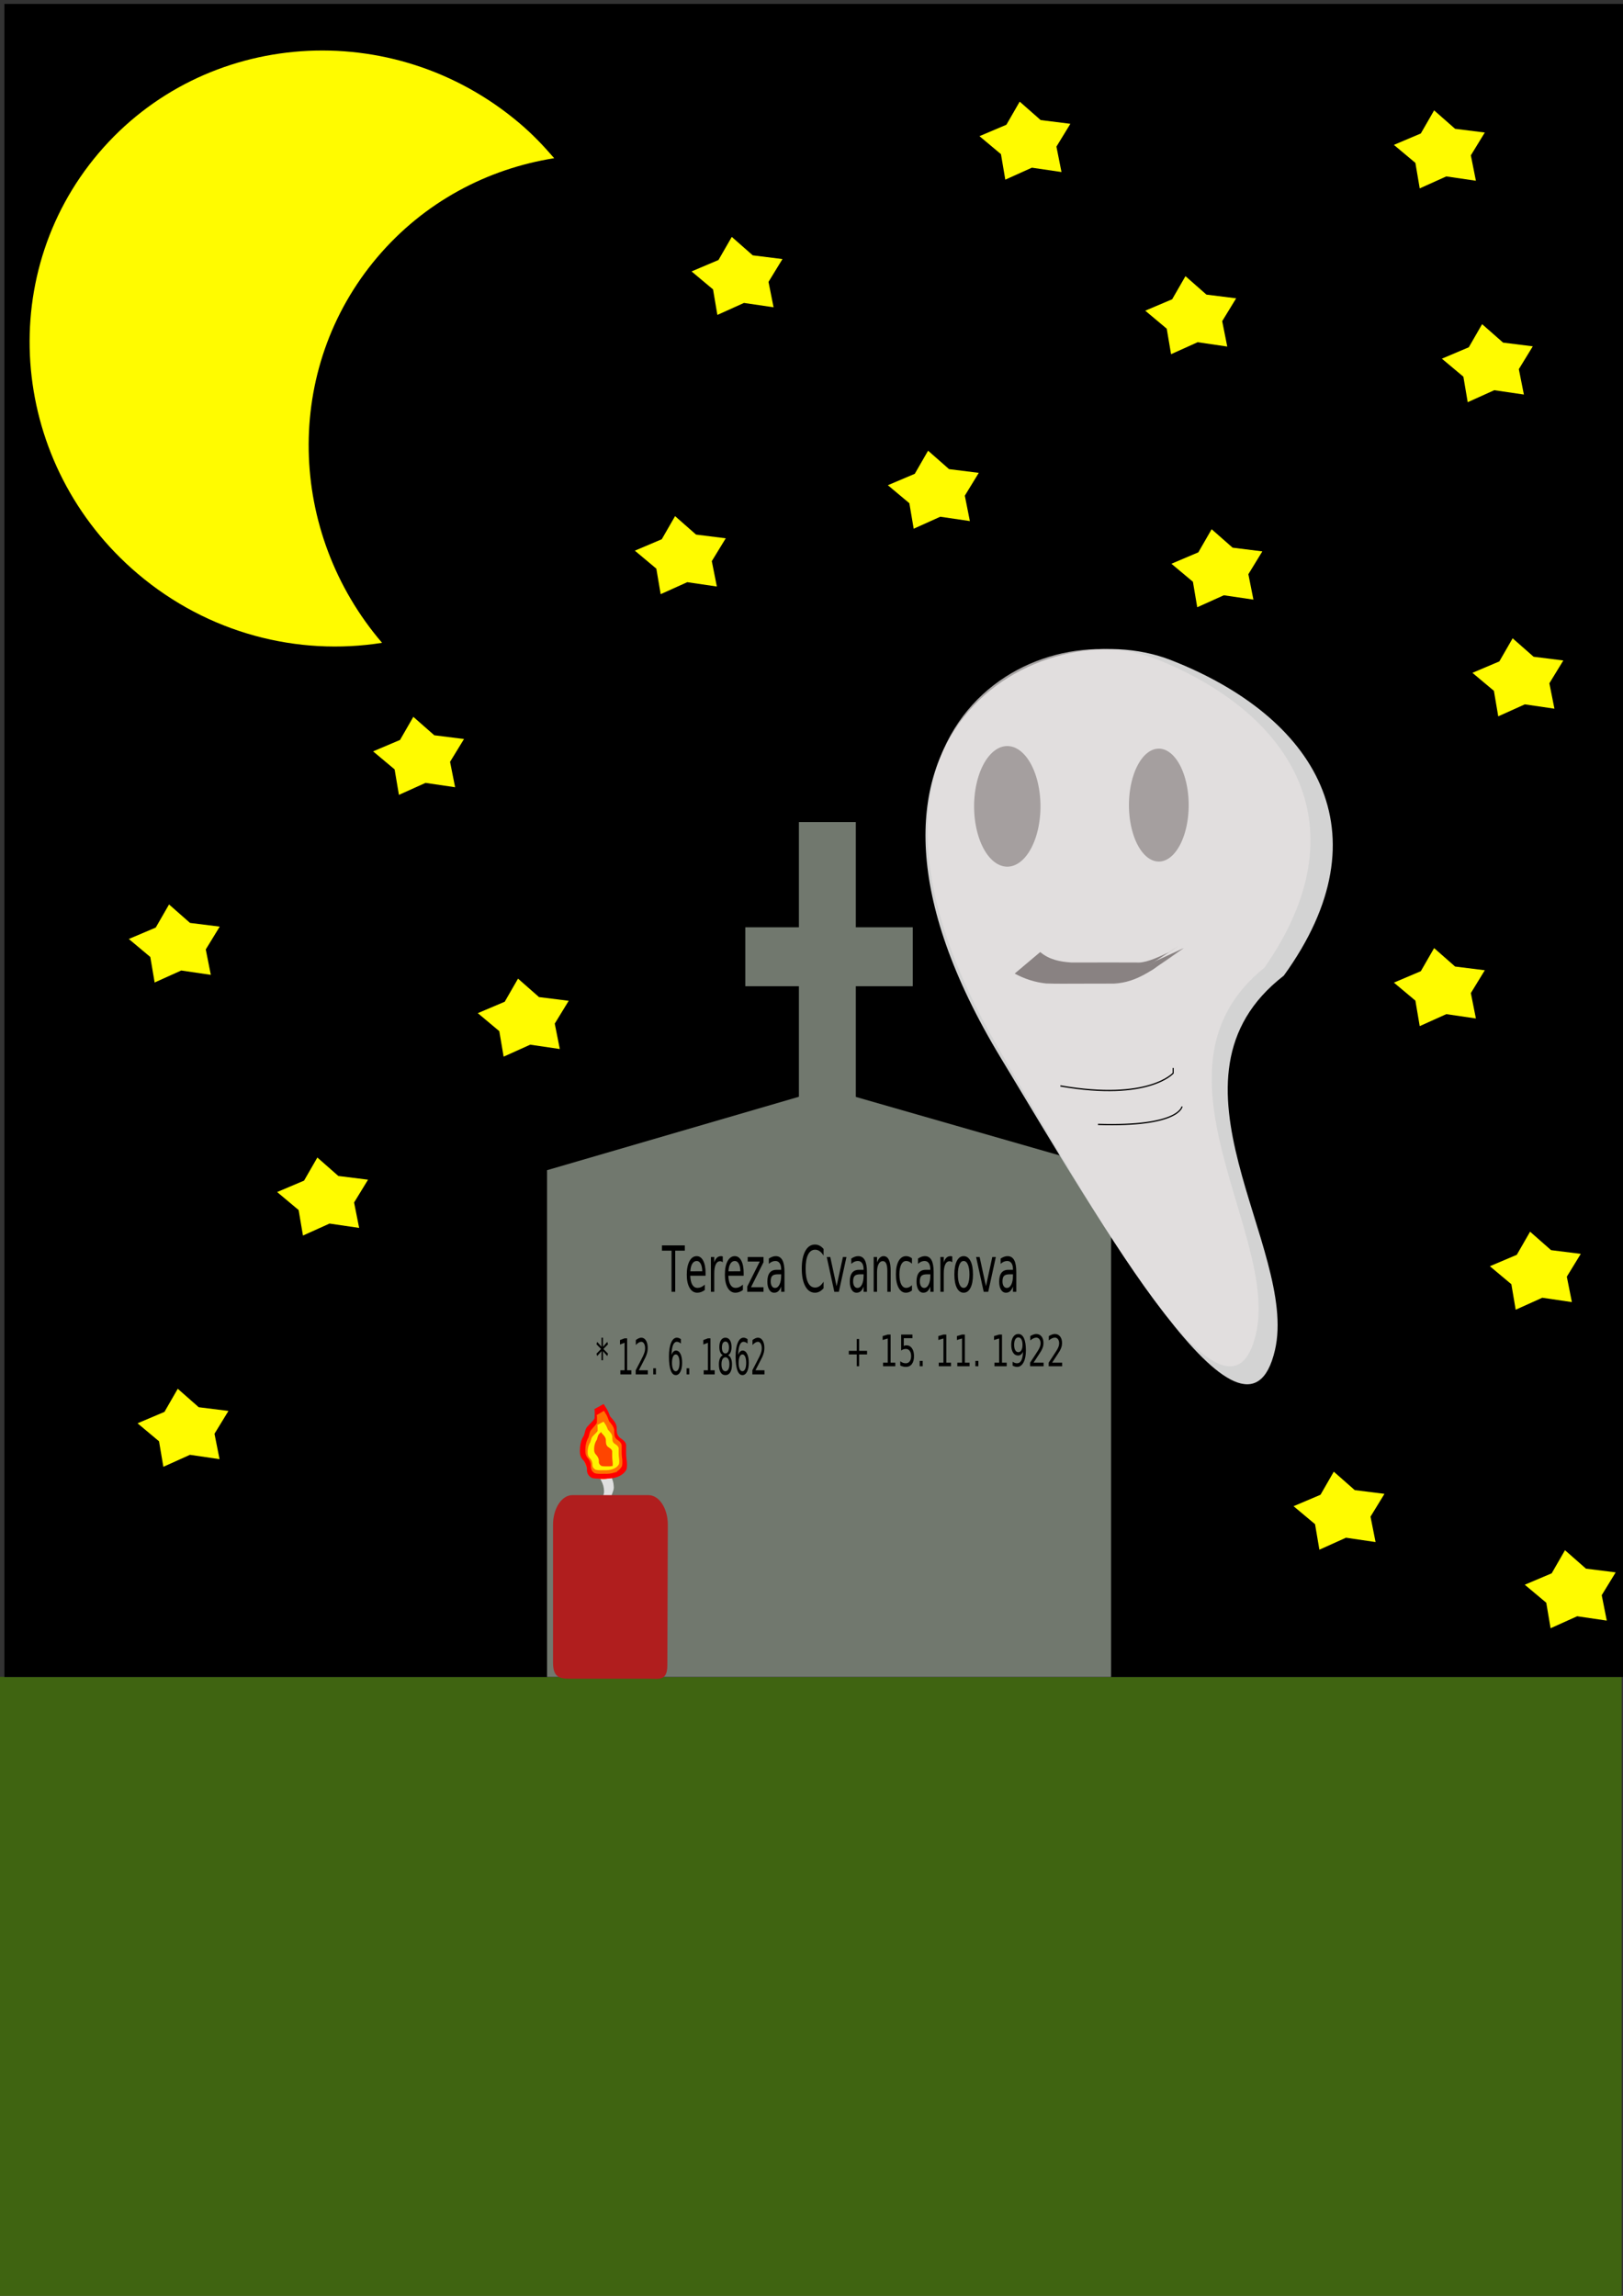 <?xml version="1.0" encoding="UTF-8" standalone="no"?>
<!-- Created with Inkscape (http://www.inkscape.org/) -->
<svg
   xmlns:dc="http://purl.org/dc/elements/1.1/"
   xmlns:cc="http://creativecommons.org/ns#"
   xmlns:rdf="http://www.w3.org/1999/02/22-rdf-syntax-ns#"
   xmlns:svg="http://www.w3.org/2000/svg"
   xmlns="http://www.w3.org/2000/svg"
   xmlns:sodipodi="http://sodipodi.sourceforge.net/DTD/sodipodi-0.dtd"
   xmlns:inkscape="http://www.inkscape.org/namespaces/inkscape"
   width="744.094"
   height="1052.362"
   id="svg2"
   inkscape:label="Pozadí"
   sodipodi:version="0.32"
   inkscape:version="0.45.1+0.46pre1+devel"
   sodipodi:docbase="/media/KINGSTON/inkscape/9.c/PREVEST Tereza Cvancarova/vt/Svatky, vyroci"
   sodipodi:docname="Machovka_All_Souls_Day2_ok.svg"
   inkscape:output_extension="org.inkscape.output.svg.inkscape">
  <rect width="100%" height="100%" fill="#333333" stroke="none"/>
  <defs
     id="defs3">
    <inkscape:perspective
       sodipodi:type="inkscape:persp3d"
       inkscape:vp_x="-50 : 600 : 1"
       inkscape:vp_y="0 : 1000 : 0"
       inkscape:vp_z="700 : 600 : 1"
       inkscape:persp3d-origin="300 : 400 : 1"
       id="perspective65" />
  </defs>
  <sodipodi:namedview
     id="base"
     pagecolor="#ffffff"
     bordercolor="#666666"
     borderopacity="1.0"
     inkscape:pageopacity="0.0"
     inkscape:pageshadow="2"
     inkscape:zoom="0.5"
     inkscape:cx="80.905514"
     inkscape:cy="541.32473"
     inkscape:document-units="px"
     inkscape:current-layer="layer1"
     showguides="true"
     inkscape:guide-bbox="true"
     inkscape:window-width="1024"
     inkscape:window-height="747"
     inkscape:window-x="110"
     inkscape:window-y="19"
     showgrid="false" />
  <g
     inkscape:label="Vrstva 1"
     inkscape:groupmode="layer"
     id="layer1">
    <rect
       style="fill:#3f6411;fill-opacity:1;fill-rule:nonzero;stroke:#5dff00;stroke-width:0;stroke-linecap:round;stroke-linejoin:bevel;stroke-miterlimit:4;stroke-dasharray:none;stroke-opacity:1"
       id="rect4229"
       width="743.472"
       height="287.736"
       x="0"
       y="768.667" />
    <rect
       style="fill:#000000;fill-opacity:1;fill-rule:nonzero;stroke:#5dff00;stroke-width:0;stroke-linecap:round;stroke-linejoin:bevel;stroke-miterlimit:4;stroke-dasharray:none;stroke-opacity:1"
       id="rect7165"
       width="743.472"
       height="766.904"
       x="2.02"
       y="1.804" />
    <path
       style="fill:#fffb00;fill-opacity:1;fill-rule:nonzero;stroke:#5dff00;stroke-width:0;stroke-linecap:round;stroke-linejoin:bevel;stroke-miterlimit:4;stroke-dasharray:none;stroke-opacity:1"
       d="M 238.298,56.581 C 180.065,7.137 93.557,13.256 45.196,70.213 C -3.165,127.17 4.844,213.501 63.077,262.945 C 95.501,290.476 136.674,300.758 175.165,294.657 C 131.822,244.11 129.524,169.093 173.059,117.819 C 194.492,92.577 223.439,77.376 254.076,72.52 C 249.274,66.92 244.105,61.511 238.298,56.581 z"
       id="path17404" />
    <path
       style="fill:#71786e;fill-opacity:1;fill-rule:nonzero;stroke:#5dff00;stroke-width:0;stroke-linecap:round;stroke-linejoin:bevel;stroke-miterlimit:4;stroke-opacity:1"
       d="M 379.091,498.997 L 509.401,536.396 C 509.401,536.396 509.401,536.396 509.401,536.396 L 509.401,768.707 C 509.401,768.707 509.401,768.707 509.401,768.707 L 250.802,768.707 C 250.802,768.707 250.802,768.707 250.802,768.707 L 250.802,536.396 C 250.802,536.396 379.091,498.997 379.091,498.997 z"
       id="rect6424"
       sodipodi:nodetypes="ccccccccc" />
    <g
       id="g12274"
       transform="matrix(0.176,0,0,0.164,355.243,626.397)">
      <path
         d="M -433.647,282.386 C -434.613,291.095 -430.207,298.717 -426.801,306.462 C -422.695,315.65 -420.067,324.297 -419.678,334.385 C -418.405,344.286 -423.389,352.704 -425.84,361.908 C -428.373,370.838 -427.859,380.231 -427.653,389.411 C -423.614,400.19 -420.815,410.92 -420.025,422.398 C -422.867,432.083 -427.128,440.111 -427.83,450.436 C -427.884,461.47 -427.68,472.521 -428.206,483.517 C -434.444,494.863 -434.847,502.556 -430.019,514.307 C -429.787,515.235 -429.556,516.163 -429.324,517.091 L -454.155,530.502 C -454.357,529.652 -454.56,528.802 -454.763,527.952 C -459.552,516.229 -461.196,507.204 -453.797,495.954 C -452.761,485.128 -453.034,474.152 -453.037,463.211 C -452.746,452.758 -449.831,444.383 -445.363,435.129 C -445.59,423.693 -448.685,413.228 -452.744,402.526 C -453.245,393.063 -453.685,383.369 -451.528,374.06 C -449.098,365.074 -444.227,356.891 -444.961,347.315 C -445.32,337.568 -447.334,329.248 -451.583,320.407 C -455.033,312.392 -459.341,304.364 -459.328,295.471 L -433.647,282.386 z"
         id="path7896"
         style="fill:#dfdfdf;fill-opacity:1;fill-rule:nonzero;stroke:none;stroke-width:1px;stroke-linecap:butt;stroke-linejoin:miter;stroke-opacity:1" />
      <g
         transform="translate(266.68,167.685)"
         id="g10815">
        <path
           sodipodi:type="arc"
           style="opacity:1;fill:#ff4500;fill-opacity:1;fill-rule:nonzero;stroke:#5dff00;stroke-width:0;stroke-linecap:round;stroke-linejoin:bevel;stroke-miterlimit:4;stroke-dasharray:none;stroke-opacity:1"
           id="path10087"
           sodipodi:cx="-714.17786"
           sodipodi:cy="72.514214"
           sodipodi:rx="51.51778"
           sodipodi:ry="74.751289"
           d="M -662.66,72.514 A 51.518,74.751 0 1 1 -765.696,72.514 A 51.518,74.751 0 1 1 -662.66,72.514 z" />
        <g
           id="g10082"
           transform="translate(30.305,78.792)">
          <path
             d="M -740.733,-139.858 C -741.017,-131.313 -740.923,-122.752 -741.058,-114.208 C -743.52,-104.871 -751.6,-99.002 -757.551,-91.813 C -765.291,-84.395 -766.224,-74.587 -768.714,-64.883 C -774.533,-55.543 -777.672,-45.322 -779.066,-34.502 C -779.838,-23.016 -780.897,-12.561 -774.628,-2.782 C -767.16,5.731 -762.3,13.952 -761.169,25.232 C -761.969,36.82 -759.766,43.122 -750.208,48.986 C -739.736,50.822 -728.932,50.1 -718.32,50.082 C -667.848,42.186 -720.092,68.501 -708.958,52.636 C -706.671,43.835 -707.377,34.599 -708.431,25.676 C -709.831,13.996 -709.627,2.184 -709.658,-9.563 C -708.128,-21.605 -716.529,-26.21 -725.046,-32.749 C -734.788,-40.815 -733.74,-52.356 -734.088,-63.895 C -735.073,-75.729 -743.066,-83.813 -750.317,-92.427 C -754.149,-101.23 -756.632,-110.23 -762.033,-118.296 C -763.546,-121.483 -765.804,-124.176 -767.765,-127.077 L -743.328,-141.526 C -741.301,-138.638 -739.169,-135.818 -737.586,-132.648 C -732.141,-124.661 -729.383,-115.828 -725.926,-106.908 C -718.385,-97.884 -710.284,-89.224 -709.014,-76.969 C -708.581,-66.29 -710.199,-55.189 -701.006,-47.785 C -692.054,-40.846 -682.89,-35.148 -684.37,-22.445 C -684.422,-10.854 -684.864,0.812 -683.35,12.329 C -682.051,21.697 -681.509,31.305 -683.213,40.702 C -693.967,62.671 -719.224,67.781 -741.163,66.687 C -752.028,66.734 -763.297,67.826 -773.813,64.747 C -784.119,58.311 -787.018,50.438 -786.407,38.241 C -787.464,27.45 -791.54,19.842 -798.991,11.756 C -806.039,1.388 -805.011,-9.623 -804.345,-21.88 C -803.15,-32.871 -800.665,-43.6 -794.648,-53.047 C -791.11,-62.413 -791.452,-73.186 -783.521,-80.612 C -778.081,-87.902 -770.676,-93.507 -766.573,-101.634 C -766.194,-109.956 -765.997,-118.399 -766.414,-126.773 L -740.733,-139.858 z"
             id="path7898"
             style="fill:#ff0000;fill-opacity:1;fill-rule:nonzero;stroke:none;stroke-width:1px;stroke-linecap:butt;stroke-linejoin:miter;stroke-opacity:1" />
          <path
             d="M -740.303,-121.209 C -740.526,-113.99 -740.453,-106.756 -740.558,-99.537 C -742.493,-91.648 -748.843,-86.689 -753.521,-80.616 C -759.603,-74.348 -760.337,-66.061 -762.293,-57.861 C -766.866,-49.97 -769.334,-41.334 -770.429,-32.192 C -771.036,-22.487 -771.869,-13.654 -766.942,-5.391 C -761.072,1.802 -757.253,8.747 -756.364,18.278 C -756.993,28.07 -755.261,33.394 -747.749,38.349 C -739.52,39.9 -731.029,39.289 -722.688,39.274 C -683.022,32.603 -724.081,54.837 -715.331,41.433 C -713.533,33.997 -714.088,26.193 -714.917,18.653 C -716.016,8.785 -715.856,-1.195 -715.881,-11.121 C -714.679,-21.295 -721.281,-25.186 -727.974,-30.711 C -735.631,-37.526 -734.807,-47.278 -735.081,-57.027 C -735.855,-67.025 -742.137,-73.856 -747.835,-81.134 C -750.847,-88.572 -752.798,-96.176 -757.043,-102.991 C -758.232,-105.684 -760.007,-107.96 -761.547,-110.411 L -742.343,-122.619 C -740.749,-120.179 -739.074,-117.796 -737.829,-115.117 C -733.55,-108.37 -731.383,-100.906 -728.666,-93.369 C -722.739,-85.744 -716.373,-78.428 -715.375,-68.073 C -715.034,-59.05 -716.306,-49.671 -709.081,-43.416 C -702.045,-37.553 -694.844,-32.738 -696.006,-22.005 C -696.047,-12.212 -696.395,-2.355 -695.205,7.377 C -694.184,15.291 -693.758,23.409 -695.097,31.349 C -703.549,49.912 -723.399,54.229 -740.641,53.304 C -749.18,53.344 -758.036,54.267 -766.301,51.665 C -774.401,46.227 -776.679,39.575 -776.199,29.27 C -777.03,20.153 -780.233,13.725 -786.089,6.892 C -791.628,-1.868 -790.82,-11.172 -790.296,-21.527 C -789.357,-30.814 -787.404,-39.879 -782.675,-47.861 C -779.895,-55.775 -780.163,-64.877 -773.93,-71.151 C -769.655,-77.31 -763.835,-82.046 -760.611,-88.913 C -760.313,-95.944 -760.158,-103.078 -760.486,-110.153 L -740.303,-121.209 z"
             id="path8626"
             style="fill:#ff7100;fill-opacity:1;fill-rule:nonzero;stroke:none;stroke-width:1px;stroke-linecap:butt;stroke-linejoin:miter;stroke-opacity:1" />
          <path
             d="M -741.63,-91.228 C -741.82,-85.665 -741.758,-80.091 -741.848,-74.528 C -743.499,-68.449 -748.917,-64.628 -752.909,-59.948 C -758.099,-55.118 -758.725,-48.733 -760.395,-42.414 C -764.297,-36.333 -766.402,-29.679 -767.337,-22.635 C -767.855,-15.156 -768.565,-8.349 -764.361,-1.982 C -759.353,3.56 -756.093,8.912 -755.335,16.256 C -755.871,23.801 -754.394,27.904 -747.984,31.722 C -740.961,32.917 -733.716,32.447 -726.599,32.436 C -692.751,27.295 -727.787,44.428 -720.32,34.099 C -718.786,28.369 -719.26,22.355 -719.967,16.546 C -720.906,8.941 -720.769,1.251 -720.79,-6.398 C -719.764,-14.237 -725.398,-17.236 -731.11,-21.493 C -737.643,-26.744 -736.94,-34.259 -737.173,-41.771 C -737.834,-49.476 -743.195,-54.739 -748.057,-60.348 C -750.627,-66.079 -752.292,-71.938 -755.914,-77.19 C -756.929,-79.265 -758.443,-81.018 -759.758,-82.907 L -743.37,-92.314 C -742.011,-90.434 -740.581,-88.598 -739.519,-86.534 C -735.868,-81.334 -734.018,-75.583 -731.7,-69.775 C -726.642,-63.9 -721.21,-58.262 -720.358,-50.283 C -720.067,-43.331 -721.153,-36.103 -714.988,-31.283 C -708.984,-26.765 -702.839,-23.055 -703.831,-14.784 C -703.866,-7.238 -704.162,0.357 -703.147,7.856 C -702.276,13.955 -701.912,20.21 -703.055,26.328 C -710.267,40.632 -727.205,43.959 -741.918,43.246 C -749.205,43.277 -756.762,43.988 -763.814,41.983 C -770.726,37.793 -772.67,32.667 -772.26,24.727 C -772.969,17.701 -775.703,12.748 -780.699,7.482 C -785.426,0.733 -784.737,-6.437 -784.29,-14.416 C -783.488,-21.572 -781.822,-28.558 -777.787,-34.708 C -775.414,-40.806 -775.644,-47.82 -770.325,-52.655 C -766.676,-57.401 -761.71,-61.05 -758.959,-66.342 C -758.705,-71.76 -758.573,-77.257 -758.852,-82.709 L -741.63,-91.228 z"
             id="path9354"
             style="fill:#fff400;fill-opacity:1;fill-rule:nonzero;stroke:none;stroke-width:1px;stroke-linecap:butt;stroke-linejoin:miter;stroke-opacity:1" />
        </g>
      </g>
      <path
         sodipodi:nodetypes="ccccccccc"
         id="rect7893"
         d="M -527.149,359.398 L -329.46,359.398 C -301.396,359.398 -278.802,396.341 -278.802,442.23 L -280.038,834.169 C -280.038,880.058 -301.396,872.555 -329.46,872.555 L -527.149,872.555 C -555.214,872.555 -577.807,873.998 -577.807,828.108 L -577.807,442.23 C -577.807,396.341 -555.214,359.398 -527.149,359.398 z"
         style="fill:#b01e1e;fill-opacity:1;fill-rule:nonzero;stroke:#5dff00;stroke-width:0;stroke-linecap:round;stroke-linejoin:bevel;stroke-miterlimit:4;stroke-opacity:1" />
    </g>
    <path
       style="fill:#71786e;fill-opacity:1;fill-rule:nonzero;stroke:#5dff00;stroke-width:0;stroke-linecap:round;stroke-linejoin:bevel;stroke-miterlimit:4;stroke-dasharray:none;stroke-opacity:1"
       d="M 366.267,376.819 L 366.267,425.057 L 341.71,425.057 L 341.71,452.072 L 366.267,452.072 L 366.267,506.102 L 392.367,506.102 L 392.367,452.072 L 418.467,452.072 L 418.467,425.057 L 392.367,425.057 L 392.367,376.819 L 366.267,376.819 z"
       id="rect18135" />
    <path
       transform="matrix(1.417,0,0,2.433,612.702,-787.032)"
       style=""
       d="M -218.223,558.115 L -210.822,558.115 L -210.822,559.111 L -213.928,559.111 L -213.928,566.863 L -215.117,566.863 L -215.117,559.111 L -218.223,559.111 L -218.223,558.115 z M -204.107,563.312 L -204.107,563.839 L -209.064,563.839 C -209.018,564.582 -208.794,565.147 -208.394,565.536 C -207.993,565.924 -207.436,566.119 -206.721,566.119 C -206.307,566.119 -205.905,566.068 -205.517,565.966 C -205.128,565.865 -204.742,565.712 -204.359,565.509 L -204.359,566.529 C -204.746,566.693 -205.143,566.818 -205.549,566.904 C -205.955,566.99 -206.367,567.033 -206.785,567.033 C -207.832,567.033 -208.661,566.728 -209.272,566.119 C -209.884,565.509 -210.189,564.685 -210.189,563.646 C -210.189,562.572 -209.899,561.719 -209.319,561.088 C -208.739,560.458 -207.957,560.142 -206.973,560.142 C -206.09,560.142 -205.392,560.426 -204.878,560.995 C -204.364,561.563 -204.107,562.335 -204.107,563.312 L -204.107,563.312 z M -205.186,562.996 C -205.193,562.406 -205.358,561.935 -205.681,561.584 C -206.003,561.232 -206.43,561.056 -206.961,561.056 C -207.562,561.056 -208.044,561.226 -208.405,561.566 C -208.767,561.906 -208.975,562.384 -209.029,563.001 L -205.186,562.996 z M -198.535,561.308 C -198.656,561.238 -198.788,561.186 -198.931,561.153 C -199.073,561.12 -199.23,561.103 -199.402,561.103 C -200.012,561.103 -200.48,561.301 -200.806,561.698 C -201.132,562.094 -201.295,562.664 -201.295,563.406 L -201.295,566.863 L -202.379,566.863 L -202.379,560.3 L -201.295,560.3 L -201.295,561.32 C -201.068,560.921 -200.773,560.626 -200.41,560.432 C -200.047,560.239 -199.605,560.142 -199.086,560.142 C -199.012,560.142 -198.93,560.147 -198.84,560.157 C -198.75,560.167 -198.65,560.181 -198.541,560.201 L -198.535,561.308 z M -191.779,563.312 L -191.779,563.839 L -196.736,563.839 C -196.689,564.582 -196.466,565.147 -196.065,565.536 C -195.665,565.924 -195.107,566.119 -194.393,566.119 C -193.979,566.119 -193.577,566.068 -193.188,565.966 C -192.8,565.865 -192.414,565.712 -192.031,565.509 L -192.031,566.529 C -192.418,566.693 -192.814,566.818 -193.221,566.904 C -193.627,566.99 -194.039,567.033 -194.457,567.033 C -195.504,567.033 -196.333,566.728 -196.944,566.119 C -197.556,565.509 -197.861,564.685 -197.861,563.646 C -197.861,562.572 -197.571,561.719 -196.991,561.088 C -196.411,560.458 -195.629,560.142 -194.645,560.142 C -193.762,560.142 -193.063,560.426 -192.55,560.995 C -192.036,561.563 -191.779,562.335 -191.779,563.312 L -191.779,563.312 z M -192.857,562.996 C -192.865,562.406 -193.03,561.935 -193.353,561.584 C -193.675,561.232 -194.102,561.056 -194.633,561.056 C -195.234,561.056 -195.716,561.226 -196.077,561.566 C -196.438,561.906 -196.646,562.384 -196.701,563.001 L -192.857,562.996 z M -190.479,560.3 L -185.357,560.3 L -185.357,561.285 L -189.412,566.001 L -185.357,566.001 L -185.357,566.863 L -190.625,566.863 L -190.625,565.878 L -186.57,561.162 L -190.479,561.162 L -190.479,560.3 z M -180.723,563.564 C -181.594,563.564 -182.197,563.664 -182.533,563.863 C -182.869,564.062 -183.037,564.402 -183.037,564.882 C -183.037,565.265 -182.911,565.569 -182.659,565.793 C -182.407,566.018 -182.064,566.13 -181.631,566.13 C -181.033,566.13 -180.554,565.918 -180.192,565.495 C -179.831,565.071 -179.65,564.507 -179.65,563.804 L -179.65,563.564 L -180.723,563.564 z M -178.572,563.119 L -178.572,566.863 L -179.65,566.863 L -179.65,565.867 C -179.896,566.265 -180.203,566.559 -180.57,566.749 C -180.938,566.938 -181.387,567.033 -181.918,567.033 C -182.59,567.033 -183.124,566.844 -183.521,566.467 C -183.917,566.09 -184.115,565.585 -184.115,564.953 C -184.115,564.214 -183.868,563.658 -183.374,563.283 C -182.88,562.908 -182.143,562.72 -181.162,562.72 L -179.65,562.72 L -179.65,562.615 C -179.65,562.119 -179.813,561.735 -180.14,561.463 C -180.466,561.192 -180.924,561.056 -181.514,561.056 C -181.889,561.056 -182.254,561.101 -182.609,561.191 C -182.965,561.281 -183.307,561.416 -183.635,561.595 L -183.635,560.599 C -183.24,560.447 -182.857,560.333 -182.486,560.256 C -182.115,560.18 -181.754,560.142 -181.402,560.142 C -180.453,560.142 -179.744,560.388 -179.275,560.88 C -178.807,561.373 -178.572,562.119 -178.572,563.119 L -178.572,563.119 z M -165.928,558.789 L -165.928,560.037 C -166.326,559.666 -166.751,559.388 -167.202,559.205 C -167.653,559.021 -168.133,558.929 -168.641,558.929 C -169.641,558.929 -170.406,559.235 -170.938,559.846 C -171.469,560.458 -171.734,561.341 -171.734,562.498 C -171.734,563.65 -171.469,564.532 -170.938,565.143 C -170.406,565.754 -169.641,566.06 -168.641,566.06 C -168.133,566.06 -167.653,565.968 -167.202,565.785 C -166.751,565.601 -166.326,565.324 -165.928,564.953 L -165.928,566.189 C -166.342,566.47 -166.78,566.681 -167.243,566.822 C -167.706,566.962 -168.195,567.033 -168.711,567.033 C -170.035,567.033 -171.078,566.627 -171.84,565.817 C -172.602,565.006 -172.982,563.9 -172.982,562.498 C -172.982,561.091 -172.602,559.983 -171.84,559.172 C -171.078,558.362 -170.035,557.957 -168.711,557.957 C -168.188,557.957 -167.694,558.026 -167.231,558.165 C -166.769,558.303 -166.334,558.511 -165.928,558.789 L -165.928,558.789 z M -164.908,560.3 L -163.766,560.3 L -161.715,565.808 L -159.664,560.3 L -158.521,560.3 L -160.982,566.863 L -162.447,566.863 L -164.908,560.3 z M -154.051,563.564 C -154.922,563.564 -155.525,563.664 -155.861,563.863 C -156.197,564.062 -156.365,564.402 -156.365,564.882 C -156.365,565.265 -156.239,565.569 -155.987,565.793 C -155.735,566.018 -155.393,566.13 -154.959,566.13 C -154.361,566.13 -153.882,565.918 -153.521,565.495 C -153.159,565.071 -152.979,564.507 -152.979,563.804 L -152.979,563.564 L -154.051,563.564 z M -151.9,563.119 L -151.9,566.863 L -152.979,566.863 L -152.979,565.867 C -153.225,566.265 -153.531,566.559 -153.898,566.749 C -154.266,566.938 -154.715,567.033 -155.246,567.033 C -155.918,567.033 -156.452,566.844 -156.849,566.467 C -157.245,566.09 -157.443,565.585 -157.443,564.953 C -157.443,564.214 -157.196,563.658 -156.702,563.283 C -156.208,562.908 -155.471,562.72 -154.49,562.72 L -152.979,562.72 L -152.979,562.615 C -152.979,562.119 -153.142,561.735 -153.468,561.463 C -153.794,561.192 -154.252,561.056 -154.842,561.056 C -155.217,561.056 -155.582,561.101 -155.938,561.191 C -156.293,561.281 -156.635,561.416 -156.963,561.595 L -156.963,560.599 C -156.568,560.447 -156.186,560.333 -155.814,560.256 C -155.443,560.18 -155.082,560.142 -154.73,560.142 C -153.781,560.142 -153.072,560.388 -152.604,560.88 C -152.135,561.373 -151.9,562.119 -151.9,563.119 L -151.9,563.119 z M -144.219,562.902 L -144.219,566.863 L -145.297,566.863 L -145.297,562.937 C -145.297,562.316 -145.418,561.851 -145.66,561.542 C -145.902,561.234 -146.266,561.08 -146.75,561.08 C -147.332,561.08 -147.791,561.265 -148.127,561.636 C -148.463,562.007 -148.631,562.513 -148.631,563.154 L -148.631,566.863 L -149.715,566.863 L -149.715,560.3 L -148.631,560.3 L -148.631,561.32 C -148.373,560.925 -148.069,560.63 -147.72,560.435 C -147.37,560.24 -146.967,560.142 -146.51,560.142 C -145.756,560.142 -145.186,560.376 -144.799,560.842 C -144.412,561.309 -144.219,561.996 -144.219,562.902 L -144.219,562.902 z M -137.334,560.552 L -137.334,561.56 C -137.639,561.392 -137.944,561.266 -138.251,561.182 C -138.558,561.098 -138.867,561.056 -139.18,561.056 C -139.879,561.056 -140.422,561.278 -140.809,561.721 C -141.195,562.165 -141.389,562.787 -141.389,563.587 C -141.389,564.388 -141.195,565.01 -140.809,565.454 C -140.422,565.897 -139.879,566.119 -139.18,566.119 C -138.867,566.119 -138.558,566.077 -138.251,565.993 C -137.944,565.909 -137.639,565.783 -137.334,565.615 L -137.334,566.611 C -137.635,566.751 -137.946,566.857 -138.269,566.927 C -138.591,566.998 -138.934,567.033 -139.297,567.033 C -140.285,567.033 -141.07,566.722 -141.652,566.101 C -142.234,565.48 -142.525,564.642 -142.525,563.587 C -142.525,562.517 -142.231,561.675 -141.644,561.062 C -141.056,560.449 -140.25,560.142 -139.227,560.142 C -138.895,560.142 -138.57,560.176 -138.254,560.245 C -137.938,560.313 -137.631,560.416 -137.334,560.552 L -137.334,560.552 z M -132.465,563.564 C -133.336,563.564 -133.939,563.664 -134.275,563.863 C -134.611,564.062 -134.779,564.402 -134.779,564.882 C -134.779,565.265 -134.653,565.569 -134.401,565.793 C -134.149,566.018 -133.807,566.13 -133.373,566.13 C -132.775,566.13 -132.296,565.918 -131.935,565.495 C -131.573,565.071 -131.393,564.507 -131.393,563.804 L -131.393,563.564 L -132.465,563.564 z M -130.314,563.119 L -130.314,566.863 L -131.393,566.863 L -131.393,565.867 C -131.639,566.265 -131.945,566.559 -132.312,566.749 C -132.68,566.938 -133.129,567.033 -133.66,567.033 C -134.332,567.033 -134.866,566.844 -135.263,566.467 C -135.659,566.09 -135.857,565.585 -135.857,564.953 C -135.857,564.214 -135.61,563.658 -135.116,563.283 C -134.622,562.908 -133.885,562.72 -132.904,562.72 L -131.393,562.72 L -131.393,562.615 C -131.393,562.119 -131.556,561.735 -131.882,561.463 C -132.208,561.192 -132.666,561.056 -133.256,561.056 C -133.631,561.056 -133.996,561.101 -134.352,561.191 C -134.707,561.281 -135.049,561.416 -135.377,561.595 L -135.377,560.599 C -134.982,560.447 -134.6,560.333 -134.229,560.256 C -133.857,560.18 -133.496,560.142 -133.145,560.142 C -132.195,560.142 -131.486,560.388 -131.018,560.88 C -130.549,561.373 -130.314,562.119 -130.314,563.119 L -130.314,563.119 z M -124.285,561.308 C -124.406,561.238 -124.538,561.186 -124.681,561.153 C -124.823,561.12 -124.98,561.103 -125.152,561.103 C -125.762,561.103 -126.23,561.301 -126.556,561.698 C -126.882,562.094 -127.045,562.664 -127.045,563.406 L -127.045,566.863 L -128.129,566.863 L -128.129,560.3 L -127.045,560.3 L -127.045,561.32 C -126.818,560.921 -126.523,560.626 -126.16,560.432 C -125.797,560.239 -125.355,560.142 -124.836,560.142 C -124.762,560.142 -124.68,560.147 -124.59,560.157 C -124.5,560.167 -124.4,560.181 -124.291,560.201 L -124.285,561.308 z M -120.6,561.056 C -121.178,561.056 -121.635,561.282 -121.971,561.733 C -122.307,562.184 -122.475,562.802 -122.475,563.587 C -122.475,564.373 -122.308,564.991 -121.974,565.442 C -121.64,565.893 -121.182,566.119 -120.6,566.119 C -120.025,566.119 -119.57,565.892 -119.234,565.439 C -118.898,564.986 -118.73,564.369 -118.73,563.587 C -118.73,562.81 -118.898,562.194 -119.234,561.739 C -119.57,561.284 -120.025,561.056 -120.6,561.056 L -120.6,561.056 z M -120.6,560.142 C -119.662,560.142 -118.926,560.447 -118.391,561.056 C -117.855,561.666 -117.588,562.509 -117.588,563.587 C -117.588,564.662 -117.855,565.504 -118.391,566.116 C -118.926,566.727 -119.662,567.033 -120.6,567.033 C -121.541,567.033 -122.278,566.727 -122.812,566.116 C -123.345,565.504 -123.611,564.662 -123.611,563.587 C -123.611,562.509 -123.345,561.666 -122.812,561.056 C -122.278,560.447 -121.541,560.142 -120.6,560.142 L -120.6,560.142 z M -116.58,560.3 L -115.438,560.3 L -113.387,565.808 L -111.336,560.3 L -110.193,560.3 L -112.654,566.863 L -114.119,566.863 L -116.58,560.3 z M -105.723,563.564 C -106.594,563.564 -107.197,563.664 -107.533,563.863 C -107.869,564.062 -108.037,564.402 -108.037,564.882 C -108.037,565.265 -107.911,565.569 -107.659,565.793 C -107.407,566.018 -107.064,566.13 -106.631,566.13 C -106.033,566.13 -105.554,565.918 -105.192,565.495 C -104.831,565.071 -104.65,564.507 -104.65,563.804 L -104.65,563.564 L -105.723,563.564 z M -103.572,563.119 L -103.572,566.863 L -104.65,566.863 L -104.65,565.867 C -104.896,566.265 -105.203,566.559 -105.57,566.749 C -105.938,566.938 -106.387,567.033 -106.918,567.033 C -107.59,567.033 -108.124,566.844 -108.521,566.467 C -108.917,566.09 -109.115,565.585 -109.115,564.953 C -109.115,564.214 -108.868,563.658 -108.374,563.283 C -107.88,562.908 -107.143,562.72 -106.162,562.72 L -104.65,562.72 L -104.65,562.615 C -104.65,562.119 -104.813,561.735 -105.14,561.463 C -105.466,561.192 -105.924,561.056 -106.514,561.056 C -106.889,561.056 -107.254,561.101 -107.609,561.191 C -107.965,561.281 -108.307,561.416 -108.635,561.595 L -108.635,560.599 C -108.24,560.447 -107.857,560.333 -107.486,560.256 C -107.115,560.18 -106.754,560.142 -106.402,560.142 C -105.453,560.142 -104.744,560.388 -104.275,560.88 C -103.807,561.373 -103.572,562.119 -103.572,563.119 L -103.572,563.119 z"
       id="flowRoot21776" />
    <path
       transform="matrix(1,0,0,1.89,780.203,-227.56)"
       style=""
       d="M -501.451,446.431 L -503.555,447.568 L -501.451,448.71 L -501.791,449.285 L -503.76,448.095 L -503.76,450.304 L -504.428,450.304 L -504.428,448.095 L -506.396,449.285 L -506.736,448.71 L -504.633,447.568 L -506.736,446.431 L -506.396,445.851 L -504.428,447.041 L -504.428,444.832 L -503.76,444.832 L -503.76,447.041 L -501.791,445.851 L -501.451,446.431 z M -495.785,452.742 L -493.852,452.742 L -493.852,446.068 L -495.955,446.49 L -495.955,445.412 L -493.863,444.99 L -492.68,444.99 L -492.68,452.742 L -490.746,452.742 L -490.746,453.738 L -495.785,453.738 L -495.785,452.742 z M -487.33,452.742 L -483.199,452.742 L -483.199,453.738 L -488.754,453.738 L -488.754,452.742 C -488.305,452.277 -487.692,451.653 -486.917,450.87 C -486.142,450.086 -485.654,449.582 -485.455,449.355 C -485.076,448.929 -484.812,448.569 -484.661,448.274 C -484.511,447.979 -484.436,447.689 -484.436,447.404 C -484.436,446.939 -484.599,446.56 -484.925,446.267 C -485.251,445.974 -485.676,445.828 -486.199,445.828 C -486.57,445.828 -486.962,445.892 -487.374,446.021 C -487.786,446.15 -488.227,446.345 -488.695,446.607 L -488.695,445.412 C -488.219,445.22 -487.773,445.076 -487.359,444.978 C -486.945,444.88 -486.566,444.832 -486.223,444.832 C -485.316,444.832 -484.594,445.058 -484.055,445.511 C -483.516,445.964 -483.246,446.57 -483.246,447.328 C -483.246,447.687 -483.313,448.028 -483.448,448.35 C -483.583,448.672 -483.828,449.052 -484.184,449.49 C -484.281,449.603 -484.592,449.93 -485.115,450.471 C -485.639,451.012 -486.377,451.769 -487.33,452.742 L -487.33,452.742 z M -480.709,452.25 L -479.473,452.25 L -479.473,453.738 L -480.709,453.738 L -480.709,452.25 z M -470.391,448.892 C -470.922,448.892 -471.343,449.074 -471.653,449.437 C -471.964,449.8 -472.119,450.298 -472.119,450.931 C -472.119,451.56 -471.964,452.057 -471.653,452.422 C -471.343,452.788 -470.922,452.97 -470.391,452.97 C -469.859,452.97 -469.438,452.788 -469.128,452.422 C -468.817,452.057 -468.662,451.56 -468.662,450.931 C -468.662,450.298 -468.817,449.8 -469.128,449.437 C -469.438,449.074 -469.859,448.892 -470.391,448.892 L -470.391,448.892 z M -468.041,445.183 L -468.041,446.261 C -468.338,446.121 -468.638,446.013 -468.94,445.939 C -469.243,445.865 -469.543,445.828 -469.84,445.828 C -470.621,445.828 -471.218,446.091 -471.63,446.619 C -472.042,447.146 -472.277,447.943 -472.336,449.009 C -472.105,448.669 -471.816,448.409 -471.469,448.227 C -471.121,448.045 -470.738,447.955 -470.32,447.955 C -469.441,447.955 -468.747,448.221 -468.237,448.754 C -467.728,449.288 -467.473,450.013 -467.473,450.931 C -467.473,451.83 -467.738,452.55 -468.27,453.093 C -468.801,453.636 -469.508,453.908 -470.391,453.908 C -471.402,453.908 -472.176,453.52 -472.711,452.745 C -473.246,451.969 -473.514,450.845 -473.514,449.373 C -473.514,447.99 -473.186,446.887 -472.529,446.065 C -471.873,445.243 -470.992,444.832 -469.887,444.832 C -469.59,444.832 -469.29,444.861 -468.987,444.919 C -468.685,444.978 -468.369,445.066 -468.041,445.183 L -468.041,445.183 z M -465.428,452.25 L -464.191,452.25 L -464.191,453.738 L -465.428,453.738 L -465.428,452.25 z M -457.582,452.742 L -455.648,452.742 L -455.648,446.068 L -457.752,446.49 L -457.752,445.412 L -455.66,444.99 L -454.477,444.99 L -454.477,452.742 L -452.543,452.742 L -452.543,453.738 L -457.582,453.738 L -457.582,452.742 z M -447.615,449.584 C -448.178,449.584 -448.62,449.734 -448.942,450.035 C -449.265,450.335 -449.426,450.75 -449.426,451.277 C -449.426,451.804 -449.265,452.218 -448.942,452.519 C -448.62,452.82 -448.178,452.97 -447.615,452.97 C -447.053,452.97 -446.609,452.819 -446.285,452.516 C -445.961,452.213 -445.799,451.8 -445.799,451.277 C -445.799,450.75 -445.96,450.335 -446.282,450.035 C -446.604,449.734 -447.049,449.584 -447.615,449.584 L -447.615,449.584 z M -448.799,449.08 C -449.307,448.955 -449.702,448.718 -449.985,448.371 C -450.269,448.023 -450.41,447.599 -450.41,447.099 C -450.41,446.4 -450.161,445.847 -449.663,445.441 C -449.165,445.035 -448.482,444.832 -447.615,444.832 C -446.744,444.832 -446.061,445.035 -445.564,445.441 C -445.068,445.847 -444.82,446.4 -444.82,447.099 C -444.82,447.599 -444.962,448.023 -445.245,448.371 C -445.528,448.718 -445.922,448.955 -446.426,449.08 C -445.855,449.212 -445.411,449.472 -445.093,449.859 C -444.774,450.246 -444.615,450.718 -444.615,451.277 C -444.615,452.125 -444.874,452.775 -445.392,453.228 C -445.909,453.681 -446.65,453.908 -447.615,453.908 C -448.58,453.908 -449.321,453.681 -449.839,453.228 C -450.356,452.775 -450.615,452.125 -450.615,451.277 C -450.615,450.718 -450.455,450.246 -450.135,449.859 C -449.814,449.472 -449.369,449.212 -448.799,449.08 L -448.799,449.08 z M -449.232,447.21 C -449.232,447.664 -449.091,448.017 -448.808,448.271 C -448.524,448.525 -448.127,448.652 -447.615,448.652 C -447.107,448.652 -446.71,448.525 -446.423,448.271 C -446.136,448.017 -445.992,447.664 -445.992,447.21 C -445.992,446.757 -446.136,446.404 -446.423,446.15 C -446.71,445.896 -447.107,445.769 -447.615,445.769 C -448.127,445.769 -448.524,445.896 -448.808,446.15 C -449.091,446.404 -449.232,446.757 -449.232,447.21 L -449.232,447.21 z M -439.828,448.892 C -440.359,448.892 -440.78,449.074 -441.091,449.437 C -441.401,449.8 -441.557,450.298 -441.557,450.931 C -441.557,451.56 -441.401,452.057 -441.091,452.422 C -440.78,452.788 -440.359,452.97 -439.828,452.97 C -439.297,452.97 -438.876,452.788 -438.565,452.422 C -438.255,452.057 -438.1,451.56 -438.1,450.931 C -438.1,450.298 -438.255,449.8 -438.565,449.437 C -438.876,449.074 -439.297,448.892 -439.828,448.892 L -439.828,448.892 z M -437.479,445.183 L -437.479,446.261 C -437.775,446.121 -438.075,446.013 -438.378,445.939 C -438.681,445.865 -438.98,445.828 -439.277,445.828 C -440.059,445.828 -440.655,446.091 -441.067,446.619 C -441.479,447.146 -441.715,447.943 -441.773,449.009 C -441.543,448.669 -441.254,448.409 -440.906,448.227 C -440.559,448.045 -440.176,447.955 -439.758,447.955 C -438.879,447.955 -438.185,448.221 -437.675,448.754 C -437.165,449.288 -436.91,450.013 -436.91,450.931 C -436.91,451.83 -437.176,452.55 -437.707,453.093 C -438.238,453.636 -438.945,453.908 -439.828,453.908 C -440.84,453.908 -441.613,453.52 -442.148,452.745 C -442.684,451.969 -442.951,450.845 -442.951,449.373 C -442.951,447.99 -442.623,446.887 -441.967,446.065 C -441.311,445.243 -440.43,444.832 -439.324,444.832 C -439.027,444.832 -438.728,444.861 -438.425,444.919 C -438.122,444.978 -437.807,445.066 -437.479,445.183 L -437.479,445.183 z M -433.846,452.742 L -429.715,452.742 L -429.715,453.738 L -435.27,453.738 L -435.27,452.742 C -434.82,452.277 -434.208,451.653 -433.433,450.87 C -432.657,450.086 -432.17,449.582 -431.971,449.355 C -431.592,448.929 -431.327,448.569 -431.177,448.274 C -431.026,447.979 -430.951,447.689 -430.951,447.404 C -430.951,446.939 -431.114,446.56 -431.44,446.267 C -431.767,445.974 -432.191,445.828 -432.715,445.828 C -433.086,445.828 -433.478,445.892 -433.89,446.021 C -434.302,446.15 -434.742,446.345 -435.211,446.607 L -435.211,445.412 C -434.734,445.22 -434.289,445.076 -433.875,444.978 C -433.461,444.88 -433.082,444.832 -432.738,444.832 C -431.832,444.832 -431.109,445.058 -430.57,445.511 C -430.031,445.964 -429.762,446.57 -429.762,447.328 C -429.762,447.687 -429.829,448.028 -429.964,448.35 C -430.099,448.672 -430.344,449.052 -430.699,449.49 C -430.797,449.603 -431.107,449.93 -431.631,450.471 C -432.154,451.012 -432.893,451.769 -433.846,452.742 L -433.846,452.742 z"
       id="flowRoot21786" />
    <path
       transform="matrix(1.114,0,0,1.661,619.555,-11.632)"
       style="font-size:12px;font-style:normal;font-variant:normal;font-weight:normal;font-stretch:normal;text-align:start;line-height:125%;writing-mode:lr-tb;text-anchor:start;font-family:Bitstream Vera Sans"
       d="M -202.574,376.527 L -202.574,379.791 L -199.311,379.791 L -199.311,380.787 L -202.574,380.787 L -202.574,384.05 L -203.559,384.05 L -203.559,380.787 L -206.822,380.787 L -206.822,379.791 L -203.559,379.791 L -203.559,376.527 L -202.574,376.527 z M -192.73,383.054 L -190.797,383.054 L -190.797,376.38 L -192.9,376.802 L -192.9,375.724 L -190.809,375.302 L -189.625,375.302 L -189.625,383.054 L -187.691,383.054 L -187.691,384.05 L -192.73,384.05 L -192.73,383.054 z M -185.283,375.302 L -180.637,375.302 L -180.637,376.298 L -184.199,376.298 L -184.199,378.443 C -184.027,378.384 -183.855,378.34 -183.684,378.311 C -183.512,378.282 -183.34,378.267 -183.168,378.267 C -182.191,378.267 -181.418,378.535 -180.848,379.07 C -180.277,379.605 -179.992,380.33 -179.992,381.244 C -179.992,382.185 -180.285,382.917 -180.871,383.438 C -181.457,383.959 -182.283,384.22 -183.35,384.22 C -183.717,384.22 -184.091,384.189 -184.472,384.126 C -184.853,384.064 -185.246,383.97 -185.652,383.845 L -185.652,382.656 C -185.301,382.847 -184.938,382.99 -184.562,383.084 C -184.188,383.177 -183.791,383.224 -183.373,383.224 C -182.697,383.224 -182.162,383.046 -181.768,382.691 C -181.373,382.335 -181.176,381.853 -181.176,381.244 C -181.176,380.634 -181.373,380.152 -181.768,379.796 C -182.162,379.441 -182.697,379.263 -183.373,379.263 C -183.689,379.263 -184.005,379.298 -184.319,379.369 C -184.634,379.439 -184.955,379.548 -185.283,379.697 L -185.283,375.302 z M -177.654,382.562 L -176.418,382.562 L -176.418,384.05 L -177.654,384.05 L -177.654,382.562 z M -169.809,383.054 L -167.875,383.054 L -167.875,376.38 L -169.979,376.802 L -169.979,375.724 L -167.887,375.302 L -166.703,375.302 L -166.703,383.054 L -164.77,383.054 L -164.77,384.05 L -169.809,384.05 L -169.809,383.054 z M -162.168,383.054 L -160.234,383.054 L -160.234,376.38 L -162.338,376.802 L -162.338,375.724 L -160.246,375.302 L -159.062,375.302 L -159.062,383.054 L -157.129,383.054 L -157.129,384.05 L -162.168,384.05 L -162.168,383.054 z M -154.732,382.562 L -153.496,382.562 L -153.496,384.05 L -154.732,384.05 L -154.732,382.562 z M -146.887,383.054 L -144.953,383.054 L -144.953,376.38 L -147.057,376.802 L -147.057,375.724 L -144.965,375.302 L -143.781,375.302 L -143.781,383.054 L -141.848,383.054 L -141.848,384.05 L -146.887,384.05 L -146.887,383.054 z M -139.416,383.869 L -139.416,382.791 C -139.119,382.931 -138.818,383.039 -138.514,383.113 C -138.209,383.187 -137.91,383.224 -137.617,383.224 C -136.836,383.224 -136.239,382.961 -135.827,382.436 C -135.415,381.911 -135.18,381.113 -135.121,380.042 C -135.348,380.378 -135.635,380.636 -135.982,380.816 C -136.33,380.996 -136.715,381.085 -137.137,381.085 C -138.012,381.085 -138.704,380.821 -139.214,380.292 C -139.724,379.762 -139.979,379.039 -139.979,378.121 C -139.979,377.222 -139.713,376.501 -139.182,375.959 C -138.65,375.416 -137.943,375.144 -137.061,375.144 C -136.049,375.144 -135.276,375.532 -134.743,376.307 C -134.21,377.083 -133.943,378.209 -133.943,379.685 C -133.943,381.064 -134.271,382.165 -134.925,382.987 C -135.579,383.809 -136.459,384.22 -137.564,384.22 C -137.861,384.22 -138.162,384.191 -138.467,384.132 C -138.771,384.074 -139.088,383.986 -139.416,383.869 L -139.416,383.869 z M -137.061,380.16 C -136.529,380.16 -136.108,379.978 -135.798,379.615 C -135.487,379.251 -135.332,378.753 -135.332,378.121 C -135.332,377.492 -135.487,376.995 -135.798,376.629 C -136.108,376.264 -136.529,376.082 -137.061,376.082 C -137.592,376.082 -138.013,376.264 -138.323,376.629 C -138.634,376.995 -138.789,377.492 -138.789,378.121 C -138.789,378.753 -138.634,379.251 -138.323,379.615 C -138.013,379.978 -137.592,380.16 -137.061,380.16 L -137.061,380.16 z M -130.791,383.054 L -126.66,383.054 L -126.66,384.05 L -132.215,384.05 L -132.215,383.054 C -131.766,382.589 -131.153,381.965 -130.378,381.182 C -129.603,380.399 -129.115,379.894 -128.916,379.667 C -128.537,379.242 -128.272,378.881 -128.122,378.586 C -127.972,378.292 -127.896,378.001 -127.896,377.716 C -127.896,377.251 -128.06,376.873 -128.386,376.58 C -128.712,376.287 -129.137,376.14 -129.66,376.14 C -130.031,376.14 -130.423,376.205 -130.835,376.334 C -131.247,376.462 -131.688,376.658 -132.156,376.919 L -132.156,375.724 C -131.68,375.533 -131.234,375.388 -130.82,375.291 C -130.406,375.193 -130.027,375.144 -129.684,375.144 C -128.777,375.144 -128.055,375.371 -127.516,375.824 C -126.977,376.277 -126.707,376.882 -126.707,377.64 C -126.707,378 -126.774,378.34 -126.909,378.663 C -127.044,378.985 -127.289,379.365 -127.645,379.802 C -127.742,379.916 -128.053,380.243 -128.576,380.784 C -129.1,381.325 -129.838,382.082 -130.791,383.054 L -130.791,383.054 z M -123.15,383.054 L -119.02,383.054 L -119.02,384.05 L -124.574,384.05 L -124.574,383.054 C -124.125,382.589 -123.513,381.965 -122.737,381.182 C -121.962,380.399 -121.475,379.894 -121.275,379.667 C -120.896,379.242 -120.632,378.881 -120.481,378.586 C -120.331,378.292 -120.256,378.001 -120.256,377.716 C -120.256,377.251 -120.419,376.873 -120.745,376.58 C -121.071,376.287 -121.496,376.14 -122.02,376.14 C -122.391,376.14 -122.782,376.205 -123.194,376.334 C -123.606,376.462 -124.047,376.658 -124.516,376.919 L -124.516,375.724 C -124.039,375.533 -123.594,375.388 -123.18,375.291 C -122.766,375.193 -122.387,375.144 -122.043,375.144 C -121.137,375.144 -120.414,375.371 -119.875,375.824 C -119.336,376.277 -119.066,376.882 -119.066,377.64 C -119.066,378 -119.134,378.34 -119.269,378.663 C -119.403,378.985 -119.648,379.365 -120.004,379.802 C -120.102,379.916 -120.412,380.243 -120.936,380.784 C -121.459,381.325 -122.197,382.082 -123.15,383.054 L -123.15,383.054 z"
       id="flowRoot21806" />
    <g
       id="g15207"
       transform="matrix(0.502,0,0,0.582,777.224,337.988)">
      <path
         sodipodi:nodetypes="csssc"
         id="path12284"
         d="M -375.777,187.672 C -496.995,268.565 -362.071,401.824 -383.858,482.636 C -410.565,581.698 -541.594,384.76 -634.376,252.321 C -814.183,-4.338 -597.371,-100.864 -478.812,-60.826 C -347.347,-16.429 -280.822,74.454 -375.777,187.672 z"
         style="fill:#d3d3d3;fill-opacity:1;fill-rule:nonzero;stroke:#5dff00;stroke-width:0;stroke-linecap:round;stroke-linejoin:bevel;stroke-miterlimit:4;stroke-opacity:1" />
      <path
         sodipodi:nodetypes="csssc"
         id="path13013"
         d="M -393.466,181.406 C -507.443,260.323 -380.58,390.328 -401.065,469.166 C -426.176,565.809 -549.377,373.681 -636.616,244.476 C -805.681,-5.915 -601.821,-100.084 -490.346,-61.023 C -366.736,-17.711 -304.185,70.953 -393.466,181.406 z"
         style="opacity:0.727;fill:#e7e3e3;fill-opacity:1;fill-rule:nonzero;stroke:#5dff00;stroke-width:0;stroke-linecap:round;stroke-linejoin:bevel;stroke-miterlimit:4;stroke-opacity:1" />
      <path
         id="path13741"
         d="M -579.828,274.545 C -499.015,286.667 -476.792,264.443 -476.792,264.443 L -476.792,260.403"
         style="fill:none;fill-opacity:0.75;fill-rule:evenodd;stroke:#000000;stroke-width:1px;stroke-linecap:butt;stroke-linejoin:miter;stroke-opacity:1" />
      <path
         id="path13743"
         d="M -545.482,304.849 C -470.731,306.87 -468.711,290.707 -468.711,290.707"
         style="fill:none;fill-opacity:0.75;fill-rule:evenodd;stroke:#000000;stroke-width:1px;stroke-linecap:butt;stroke-linejoin:miter;stroke-opacity:1" />
      <path
         transform="matrix(0.6,0,0,0.644,-111.925,-58.043)"
         d="M -810.142,174.54 A 50.508,73.741 0 1 1 -911.158,174.54 A 50.508,73.741 0 1 1 -810.142,174.54 z"
         sodipodi:ry="73.741135"
         sodipodi:rx="50.507626"
         sodipodi:cy="174.53963"
         sodipodi:cx="-860.64996"
         id="path13747"
         style="opacity:0.727;fill:#8f8888;fill-opacity:1;fill-rule:nonzero;stroke:#5dff00;stroke-width:0;stroke-linecap:round;stroke-linejoin:bevel;stroke-miterlimit:4;stroke-dasharray:none;stroke-opacity:1"
         sodipodi:type="arc" />
      <path
         transform="matrix(0.54,0,0,0.603,-25.173,-51.881)"
         d="M -810.142,174.54 A 50.508,73.741 0 1 1 -911.158,174.54 A 50.508,73.741 0 1 1 -810.142,174.54 z"
         sodipodi:ry="73.741135"
         sodipodi:rx="50.507626"
         sodipodi:cy="174.53963"
         sodipodi:cx="-860.64996"
         id="path14475"
         style="opacity:0.727;fill:#8f8888;fill-opacity:1;fill-rule:nonzero;stroke:#5dff00;stroke-width:0;stroke-linecap:round;stroke-linejoin:bevel;stroke-miterlimit:4;stroke-dasharray:none;stroke-opacity:1"
         sodipodi:type="arc" />
      <path
         d="M -598.232,169.099 C -589.928,175.172 -580.004,176.746 -569.948,177.323 C -560.103,177.397 -550.257,177.313 -540.411,177.306 C -529.565,177.268 -518.719,177.374 -507.873,177.358 C -491.986,177.006 -458.896,156.788 -503.724,182.555 C -432.621,141.601 -501.337,181.132 -500.122,180.458 C -491.329,175.585 -482.686,170.445 -473.953,165.465 C -467.451,161.757 -486.999,172.806 -493.521,176.477 L -467.09,165.933 C -476.425,171.512 -488.299,178.572 -496.059,183.245 C -503.455,187.699 -466.157,165.967 -473.648,170.258 C -478.611,173.101 -533.184,204.735 -477.237,172.312 C -495.531,182.914 -509.754,192.968 -530.702,193.944 C -541.596,193.929 -552.489,194.032 -563.383,193.998 C -573.223,194.009 -583.069,194.15 -592.905,193.848 C -602.913,192.941 -612.78,190.18 -621.549,186.041 L -598.232,169.099 z"
         id="path14479"
         style="fill:#898282;fill-opacity:1;fill-rule:nonzero;stroke:none;stroke-width:1px;stroke-linecap:butt;stroke-linejoin:miter;stroke-opacity:1" />
    </g>
    <path
       sodipodi:type="star"
       style="fill:#fffb00;fill-opacity:1;fill-rule:nonzero;stroke:#5dff00;stroke-width:0;stroke-linecap:round;stroke-linejoin:bevel;stroke-miterlimit:4;stroke-dasharray:none;stroke-opacity:1"
       id="path22645"
       sodipodi:sides="5"
       sodipodi:cx="-550"
       sodipodi:cy="232.36218"
       sodipodi:r1="149.90665"
       sodipodi:r2="91.443047"
       sodipodi:arg1="0.78539816"
       sodipodi:arg2="1.4137167"
       inkscape:flatsided="false"
       inkscape:rounded="0"
       inkscape:randomized="0"
       d="M -444,338.362 L -535.695,322.679 L -618.056,365.93 L -631.476,273.876 L -698.061,208.912 L -614.66,167.702 L -573.451,84.301 L -508.486,150.886 L -416.432,164.306 L -459.683,246.667 L -444,338.362 z"
       transform="matrix(0.148,0,0,0.127,420.369,97.883)" />
    <path
       sodipodi:type="star"
       style="fill:#fffb00;fill-opacity:1;fill-rule:nonzero;stroke:#5dff00;stroke-width:0;stroke-linecap:round;stroke-linejoin:bevel;stroke-miterlimit:4;stroke-dasharray:none;stroke-opacity:1"
       id="path22647"
       sodipodi:sides="5"
       sodipodi:cx="-550"
       sodipodi:cy="232.36218"
       sodipodi:r1="149.90665"
       sodipodi:r2="91.443047"
       sodipodi:arg1="0.78539816"
       sodipodi:arg2="1.4137167"
       inkscape:flatsided="false"
       inkscape:rounded="0"
       inkscape:randomized="0"
       d="M -444,338.362 L -535.695,322.679 L -618.056,365.93 L -631.476,273.876 L -698.061,208.912 L -614.66,167.702 L -573.451,84.301 L -508.486,150.886 L -416.432,164.306 L -459.683,246.667 L -444,338.362 z"
       transform="matrix(0.148,0,0,0.127,628.369,115.883)" />
    <path
       sodipodi:type="star"
       style="fill:#fffb00;fill-opacity:1;fill-rule:nonzero;stroke:#5dff00;stroke-width:0;stroke-linecap:round;stroke-linejoin:bevel;stroke-miterlimit:4;stroke-dasharray:none;stroke-opacity:1"
       id="path22649"
       sodipodi:sides="5"
       sodipodi:cx="-550"
       sodipodi:cy="232.36218"
       sodipodi:r1="149.90665"
       sodipodi:r2="91.443047"
       sodipodi:arg1="0.78539816"
       sodipodi:arg2="1.4137167"
       inkscape:flatsided="false"
       inkscape:rounded="0"
       inkscape:randomized="0"
       d="M -444,338.362 L -535.695,322.679 L -618.056,365.93 L -631.476,273.876 L -698.061,208.912 L -614.66,167.702 L -573.451,84.301 L -508.486,150.886 L -416.432,164.306 L -459.683,246.667 L -444,338.362 z"
       transform="matrix(0.148,0,0,0.127,394.369,225.883)" />
    <path
       sodipodi:type="star"
       style="fill:#fffb00;fill-opacity:1;fill-rule:nonzero;stroke:#5dff00;stroke-width:0;stroke-linecap:round;stroke-linejoin:bevel;stroke-miterlimit:4;stroke-dasharray:none;stroke-opacity:1"
       id="path22651"
       sodipodi:sides="5"
       sodipodi:cx="-550"
       sodipodi:cy="232.36218"
       sodipodi:r1="149.90665"
       sodipodi:r2="91.443047"
       sodipodi:arg1="0.78539816"
       sodipodi:arg2="1.4137167"
       inkscape:flatsided="false"
       inkscape:rounded="0"
       inkscape:randomized="0"
       d="M -444,338.362 L -535.695,322.679 L -618.056,365.93 L -631.476,273.876 L -698.061,208.912 L -614.66,167.702 L -573.451,84.301 L -508.486,150.886 L -416.432,164.306 L -459.683,246.667 L -444,338.362 z"
       transform="matrix(0.148,0,0,0.127,274.369,317.883)" />
    <path
       sodipodi:type="star"
       style="fill:#fffb00;fill-opacity:1;fill-rule:nonzero;stroke:#5dff00;stroke-width:0;stroke-linecap:round;stroke-linejoin:bevel;stroke-miterlimit:4;stroke-dasharray:none;stroke-opacity:1"
       id="path22653"
       sodipodi:sides="5"
       sodipodi:cx="-550"
       sodipodi:cy="232.36218"
       sodipodi:r1="149.90665"
       sodipodi:r2="91.443047"
       sodipodi:arg1="0.78539816"
       sodipodi:arg2="1.4137167"
       inkscape:flatsided="false"
       inkscape:rounded="0"
       inkscape:randomized="0"
       d="M -444,338.362 L -535.695,322.679 L -618.056,365.93 L -631.476,273.876 L -698.061,208.912 L -614.66,167.702 L -573.451,84.301 L -508.486,150.886 L -416.432,164.306 L -459.683,246.667 L -444,338.362 z"
       transform="matrix(0.148,0,0,0.127,162.369,403.883)" />
    <path
       sodipodi:type="star"
       style="fill:#fffb00;fill-opacity:1;fill-rule:nonzero;stroke:#5dff00;stroke-width:0;stroke-linecap:round;stroke-linejoin:bevel;stroke-miterlimit:4;stroke-dasharray:none;stroke-opacity:1"
       id="path22655"
       sodipodi:sides="5"
       sodipodi:cx="-550"
       sodipodi:cy="232.36218"
       sodipodi:r1="149.90665"
       sodipodi:r2="91.443047"
       sodipodi:arg1="0.78539816"
       sodipodi:arg2="1.4137167"
       inkscape:flatsided="false"
       inkscape:rounded="0"
       inkscape:randomized="0"
       d="M -444,338.362 L -535.695,322.679 L -618.056,365.93 L -631.476,273.876 L -698.061,208.912 L -614.66,167.702 L -573.451,84.301 L -508.486,150.886 L -416.432,164.306 L -459.683,246.667 L -444,338.362 z"
       transform="matrix(0.148,0,0,0.127,230.369,519.883)" />
    <path
       sodipodi:type="star"
       style="fill:#fffb00;fill-opacity:1;fill-rule:nonzero;stroke:#5dff00;stroke-width:0;stroke-linecap:round;stroke-linejoin:bevel;stroke-miterlimit:4;stroke-dasharray:none;stroke-opacity:1"
       id="path22657"
       sodipodi:sides="5"
       sodipodi:cx="-550"
       sodipodi:cy="232.36218"
       sodipodi:r1="149.90665"
       sodipodi:r2="91.443047"
       sodipodi:arg1="0.78539816"
       sodipodi:arg2="1.4137167"
       inkscape:flatsided="false"
       inkscape:rounded="0"
       inkscape:randomized="0"
       d="M -444,338.362 L -535.695,322.679 L -618.056,365.93 L -631.476,273.876 L -698.061,208.912 L -614.66,167.702 L -573.451,84.301 L -508.486,150.886 L -416.432,164.306 L -459.683,246.667 L -444,338.362 z"
       transform="matrix(0.148,0,0,0.127,166.369,625.883)" />
    <path
       sodipodi:type="star"
       style="fill:#fffb00;fill-opacity:1;fill-rule:nonzero;stroke:#5dff00;stroke-width:0;stroke-linecap:round;stroke-linejoin:bevel;stroke-miterlimit:4;stroke-dasharray:none;stroke-opacity:1"
       id="path22659"
       sodipodi:sides="5"
       sodipodi:cx="-550"
       sodipodi:cy="232.36218"
       sodipodi:r1="149.90665"
       sodipodi:r2="91.443047"
       sodipodi:arg1="0.78539816"
       sodipodi:arg2="1.4137167"
       inkscape:flatsided="false"
       inkscape:rounded="0"
       inkscape:randomized="0"
       d="M -444,338.362 L -535.695,322.679 L -618.056,365.93 L -631.476,273.876 L -698.061,208.912 L -614.66,167.702 L -573.451,84.301 L -508.486,150.886 L -416.432,164.306 L -459.683,246.667 L -444,338.362 z"
       transform="matrix(0.148,0,0,0.127,322.369,437.883)" />
    <path
       sodipodi:type="star"
       style="fill:#fffb00;fill-opacity:1;fill-rule:nonzero;stroke:#5dff00;stroke-width:0;stroke-linecap:round;stroke-linejoin:bevel;stroke-miterlimit:4;stroke-dasharray:none;stroke-opacity:1"
       id="path22661"
       sodipodi:sides="5"
       sodipodi:cx="-550"
       sodipodi:cy="232.36218"
       sodipodi:r1="149.90665"
       sodipodi:r2="91.443047"
       sodipodi:arg1="0.78539816"
       sodipodi:arg2="1.4137167"
       inkscape:flatsided="false"
       inkscape:rounded="0"
       inkscape:randomized="0"
       d="M -444,338.362 L -535.695,322.679 L -618.056,365.93 L -631.476,273.876 L -698.061,208.912 L -614.66,167.702 L -573.451,84.301 L -508.486,150.886 L -416.432,164.306 L -459.683,246.667 L -444,338.362 z"
       transform="matrix(0.148,0,0,0.127,510.369,195.883)" />
    <path
       sodipodi:type="star"
       style="fill:#fffb00;fill-opacity:1;fill-rule:nonzero;stroke:#5dff00;stroke-width:0;stroke-linecap:round;stroke-linejoin:bevel;stroke-miterlimit:4;stroke-dasharray:none;stroke-opacity:1"
       id="path22663"
       sodipodi:sides="5"
       sodipodi:cx="-550"
       sodipodi:cy="232.36218"
       sodipodi:r1="149.90665"
       sodipodi:r2="91.443047"
       sodipodi:arg1="0.78539816"
       sodipodi:arg2="1.4137167"
       inkscape:flatsided="false"
       inkscape:rounded="0"
       inkscape:randomized="0"
       d="M -444,338.362 L -535.695,322.679 L -618.056,365.93 L -631.476,273.876 L -698.061,208.912 L -614.66,167.702 L -573.451,84.301 L -508.486,150.886 L -416.432,164.306 L -459.683,246.667 L -444,338.362 z"
       transform="matrix(0.148,0,0,0.127,552.369,35.883)" />
    <path
       sodipodi:type="star"
       style="fill:#fffb00;fill-opacity:1;fill-rule:nonzero;stroke:#5dff00;stroke-width:0;stroke-linecap:round;stroke-linejoin:bevel;stroke-miterlimit:4;stroke-dasharray:none;stroke-opacity:1"
       id="path22665"
       sodipodi:sides="5"
       sodipodi:cx="-550"
       sodipodi:cy="232.36218"
       sodipodi:r1="149.90665"
       sodipodi:r2="91.443047"
       sodipodi:arg1="0.78539816"
       sodipodi:arg2="1.4137167"
       inkscape:flatsided="false"
       inkscape:rounded="0"
       inkscape:randomized="0"
       d="M -444,338.362 L -535.695,322.679 L -618.056,365.93 L -631.476,273.876 L -698.061,208.912 L -614.66,167.702 L -573.451,84.301 L -508.486,150.886 L -416.432,164.306 L -459.683,246.667 L -444,338.362 z"
       transform="matrix(0.148,0,0,0.127,742.369,39.883)" />
    <path
       sodipodi:type="star"
       style="fill:#fffb00;fill-opacity:1;fill-rule:nonzero;stroke:#5dff00;stroke-width:0;stroke-linecap:round;stroke-linejoin:bevel;stroke-miterlimit:4;stroke-dasharray:none;stroke-opacity:1"
       id="path22667"
       sodipodi:sides="5"
       sodipodi:cx="-550"
       sodipodi:cy="232.36218"
       sodipodi:r1="149.90665"
       sodipodi:r2="91.443047"
       sodipodi:arg1="0.78539816"
       sodipodi:arg2="1.4137167"
       inkscape:flatsided="false"
       inkscape:rounded="0"
       inkscape:randomized="0"
       d="M -444,338.362 L -535.695,322.679 L -618.056,365.93 L -631.476,273.876 L -698.061,208.912 L -614.66,167.702 L -573.451,84.301 L -508.486,150.886 L -416.432,164.306 L -459.683,246.667 L -444,338.362 z"
       transform="matrix(0.148,0,0,0.127,764.369,137.883)" />
    <path
       sodipodi:type="star"
       style="fill:#fffb00;fill-opacity:1;fill-rule:nonzero;stroke:#5dff00;stroke-width:0;stroke-linecap:round;stroke-linejoin:bevel;stroke-miterlimit:4;stroke-dasharray:none;stroke-opacity:1"
       id="path22669"
       sodipodi:sides="5"
       sodipodi:cx="-550"
       sodipodi:cy="232.36218"
       sodipodi:r1="149.90665"
       sodipodi:r2="91.443047"
       sodipodi:arg1="0.78539816"
       sodipodi:arg2="1.4137167"
       inkscape:flatsided="false"
       inkscape:rounded="0"
       inkscape:randomized="0"
       d="M -444,338.362 L -535.695,322.679 L -618.056,365.93 L -631.476,273.876 L -698.061,208.912 L -614.66,167.702 L -573.451,84.301 L -508.486,150.886 L -416.432,164.306 L -459.683,246.667 L -444,338.362 z"
       transform="matrix(0.148,0,0,0.127,640.369,231.883)" />
    <path
       sodipodi:type="star"
       style="fill:#fffb00;fill-opacity:1;fill-rule:nonzero;stroke:#5dff00;stroke-width:0;stroke-linecap:round;stroke-linejoin:bevel;stroke-miterlimit:4;stroke-dasharray:none;stroke-opacity:1"
       id="path22671"
       sodipodi:sides="5"
       sodipodi:cx="-550"
       sodipodi:cy="232.36218"
       sodipodi:r1="149.90665"
       sodipodi:r2="91.443047"
       sodipodi:arg1="0.78539816"
       sodipodi:arg2="1.4137167"
       inkscape:flatsided="false"
       inkscape:rounded="0"
       inkscape:randomized="0"
       d="M -444,338.362 L -535.695,322.679 L -618.056,365.93 L -631.476,273.876 L -698.061,208.912 L -614.66,167.702 L -573.451,84.301 L -508.486,150.886 L -416.432,164.306 L -459.683,246.667 L -444,338.362 z"
       transform="matrix(0.148,0,0,0.127,778.369,281.883)" />
    <path
       sodipodi:type="star"
       style="fill:#fffb00;fill-opacity:1;fill-rule:nonzero;stroke:#5dff00;stroke-width:0;stroke-linecap:round;stroke-linejoin:bevel;stroke-miterlimit:4;stroke-dasharray:none;stroke-opacity:1"
       id="path22673"
       sodipodi:sides="5"
       sodipodi:cx="-550"
       sodipodi:cy="232.36218"
       sodipodi:r1="149.90665"
       sodipodi:r2="91.443047"
       sodipodi:arg1="0.78539816"
       sodipodi:arg2="1.4137167"
       inkscape:flatsided="false"
       inkscape:rounded="0"
       inkscape:randomized="0"
       d="M -444,338.362 L -535.695,322.679 L -618.056,365.93 L -631.476,273.876 L -698.061,208.912 L -614.66,167.702 L -573.451,84.301 L -508.486,150.886 L -416.432,164.306 L -459.683,246.667 L -444,338.362 z"
       transform="matrix(0.148,0,0,0.127,742.369,423.883)" />
    <path
       sodipodi:type="star"
       style="fill:#fffb00;fill-opacity:1;fill-rule:nonzero;stroke:#5dff00;stroke-width:0;stroke-linecap:round;stroke-linejoin:bevel;stroke-miterlimit:4;stroke-dasharray:none;stroke-opacity:1"
       id="path22675"
       sodipodi:sides="5"
       sodipodi:cx="-550"
       sodipodi:cy="232.36218"
       sodipodi:r1="149.90665"
       sodipodi:r2="91.443047"
       sodipodi:arg1="0.78539816"
       sodipodi:arg2="1.4137167"
       inkscape:flatsided="false"
       inkscape:rounded="0"
       inkscape:randomized="0"
       d="M -444,338.362 L -535.695,322.679 L -618.056,365.93 L -631.476,273.876 L -698.061,208.912 L -614.66,167.702 L -573.451,84.301 L -508.486,150.886 L -416.432,164.306 L -459.683,246.667 L -444,338.362 z"
       transform="matrix(0.148,0,0,0.127,786.369,553.883)" />
    <path
       sodipodi:type="star"
       style="fill:#fffb00;fill-opacity:1;fill-rule:nonzero;stroke:#5dff00;stroke-width:0;stroke-linecap:round;stroke-linejoin:bevel;stroke-miterlimit:4;stroke-dasharray:none;stroke-opacity:1"
       id="path22677"
       sodipodi:sides="5"
       sodipodi:cx="-550"
       sodipodi:cy="232.36218"
       sodipodi:r1="149.90665"
       sodipodi:r2="91.443047"
       sodipodi:arg1="0.78539816"
       sodipodi:arg2="1.4137167"
       inkscape:flatsided="false"
       inkscape:rounded="0"
       inkscape:randomized="0"
       d="M -444,338.362 L -535.695,322.679 L -618.056,365.93 L -631.476,273.876 L -698.061,208.912 L -614.66,167.702 L -573.451,84.301 L -508.486,150.886 L -416.432,164.306 L -459.683,246.667 L -444,338.362 z"
       transform="matrix(0.148,0,0,0.127,696.369,663.883)" />
    <path
       sodipodi:type="star"
       style="fill:#fffb00;fill-opacity:1;fill-rule:nonzero;stroke:#5dff00;stroke-width:0;stroke-linecap:round;stroke-linejoin:bevel;stroke-miterlimit:4;stroke-dasharray:none;stroke-opacity:1"
       id="path22679"
       sodipodi:sides="5"
       sodipodi:cx="-550"
       sodipodi:cy="232.36218"
       sodipodi:r1="149.90665"
       sodipodi:r2="91.443047"
       sodipodi:arg1="0.78539816"
       sodipodi:arg2="1.4137167"
       inkscape:flatsided="false"
       inkscape:rounded="0"
       inkscape:randomized="0"
       d="M -444,338.362 L -535.695,322.679 L -618.056,365.93 L -631.476,273.876 L -698.061,208.912 L -614.66,167.702 L -573.451,84.301 L -508.486,150.886 L -416.432,164.306 L -459.683,246.667 L -444,338.362 z"
       transform="matrix(0.148,0,0,0.127,802.369,699.883)" />
  </g>
</svg>
